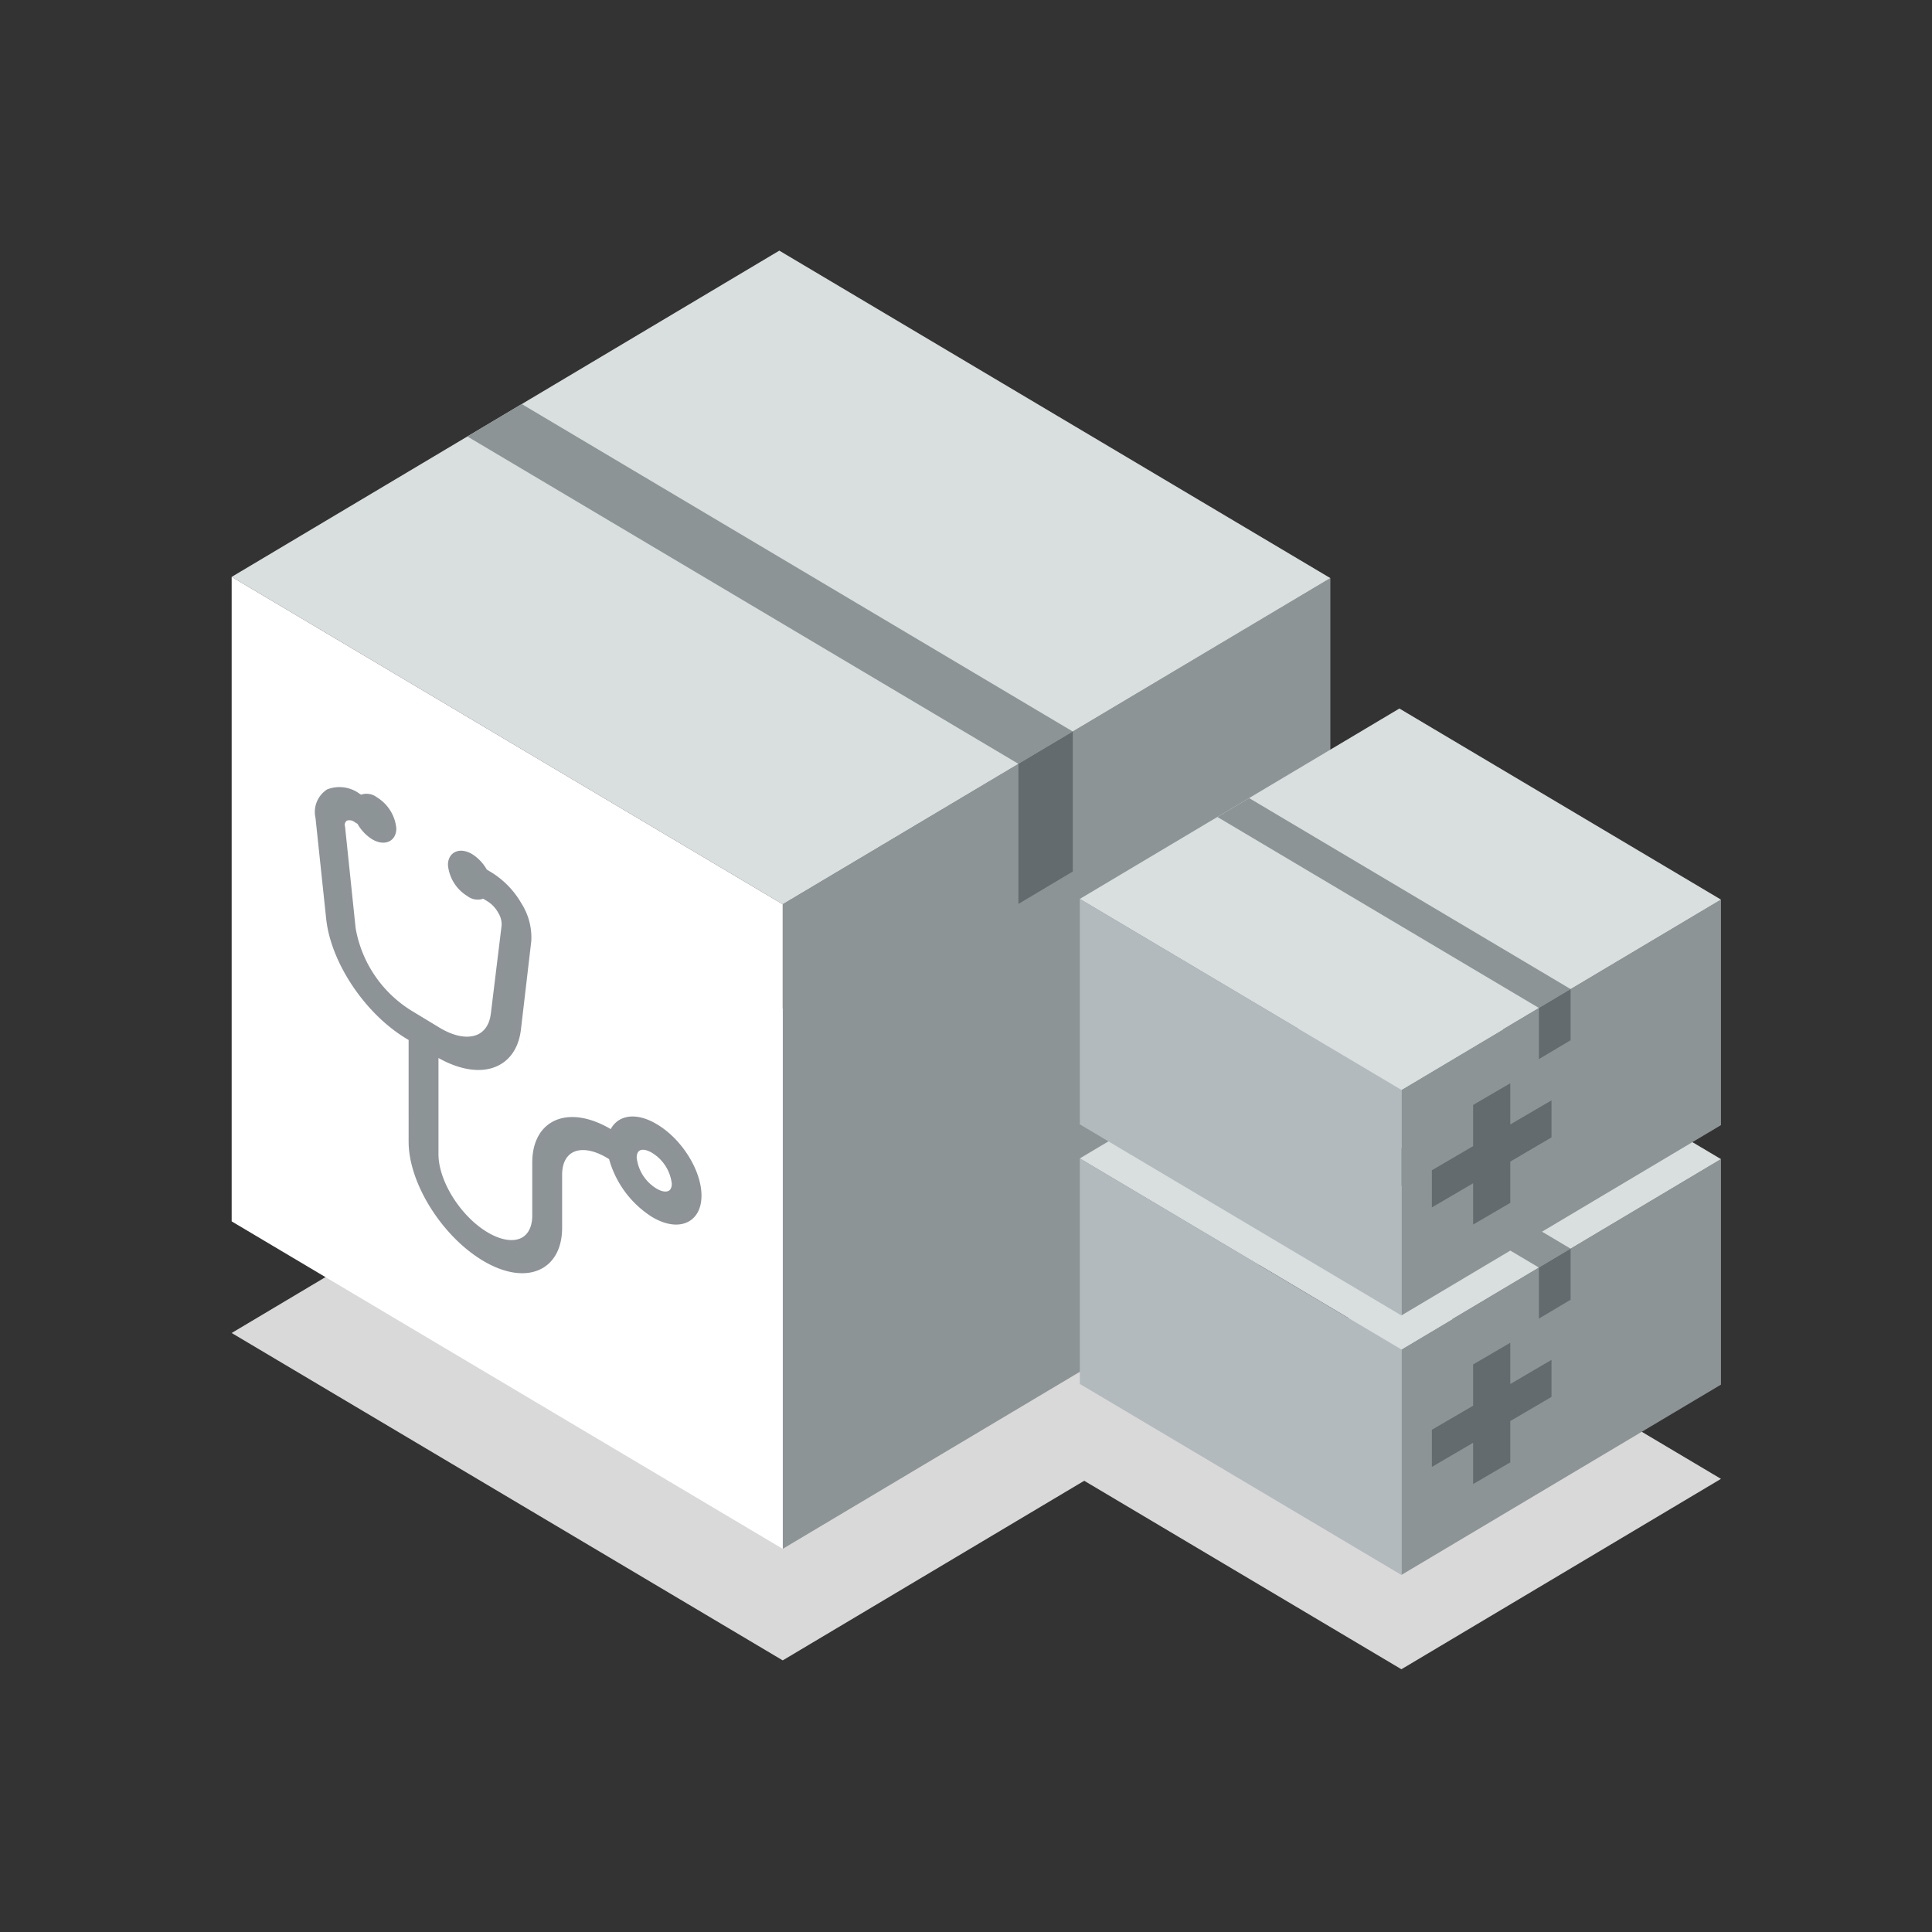 <svg id="Ebene_1" data-name="Ebene 1" xmlns="http://www.w3.org/2000/svg" viewBox="0 0 220 220">
  <rect x="0" y="0" width="220" height="220" fill="#333333" stroke="none"/>
  <defs>
    <style>
      .cls-1 {
        fill: #d9d9d9;
      }

      .cls-2 {
        fill: #8c9496;
      }

      .cls-3 {
        fill: #d9dede;
      }

      .cls-4 {
        fill: #fff;
      }

      .cls-5 {
        fill: #636b6e;
      }

      .cls-6 {
        fill: #b2babd;
      }

      .cls-7 {
        fill: none;
        stroke: #8d9397;
        stroke-miterlimit: 10;
      }
    </style>
  </defs>
  <title>TOF_Anforderungsbereiche_Health-Direct</title>
  <g>
    <polygon class="cls-1" points="26.38 151.79 89.13 189.07 151.49 151.92 88.74 114.64 26.38 151.79"/>
    <polygon class="cls-2" points="151.49 65.82 151.49 139.21 89.13 176.37 89.13 102.97 151.49 65.82"/>
    <polygon class="cls-3" points="88.74 28.54 26.38 65.69 89.13 102.97 151.49 65.83 88.74 28.54"/>
    <polygon class="cls-4" points="26.38 139.08 89.13 176.37 89.13 102.97 26.38 65.69 26.38 139.08"/>
    <polygon class="cls-2" points="53.22 49.7 59.41 46.01 122.16 83.3 115.97 86.98 53.22 49.7"/>
    <polygon class="cls-5" points="122.16 99.24 115.97 102.93 115.97 86.98 122.16 83.3 122.16 99.24"/>
    <polygon class="cls-1" points="122.96 168.32 159.58 190.08 195.97 168.4 159.35 146.64 122.96 168.32"/>
    <polygon class="cls-2" points="159.58 153.67 159.58 179.34 195.97 157.67 195.97 131.99 159.58 153.67"/>
    <polygon class="cls-3" points="122.96 131.91 159.58 153.67 195.97 131.99 159.35 110.23 122.96 131.91"/>
    <polygon class="cls-6" points="122.96 131.91 159.58 153.67 159.58 179.34 122.96 157.59 122.96 131.91"/>
    <polygon class="cls-2" points="138.63 122.58 142.24 120.43 178.85 142.19 175.24 144.34 138.63 122.58"/>
    <polygon class="cls-5" points="178.85 148 175.24 150.15 175.24 144.34 178.85 142.19 178.85 148"/>
    <polygon class="cls-2" points="159.58 124.11 159.58 149.79 195.97 128.12 195.97 102.44 159.58 124.11"/>
    <polygon class="cls-3" points="122.96 102.36 159.58 124.11 195.97 102.44 159.35 80.68 122.96 102.36"/>
    <polygon class="cls-6" points="122.96 102.36 159.58 124.11 159.58 149.79 122.96 128.03 122.96 102.36"/>
    <polygon class="cls-2" points="138.63 93.03 142.24 90.88 178.85 112.63 175.24 114.78 138.63 93.03"/>
    <polygon class="cls-5" points="178.85 118.45 175.24 120.6 175.24 114.78 178.85 112.63 178.85 118.45"/>
    <polygon class="cls-5" points="176.67 125.3 171.98 128.04 171.98 123.35 167.75 125.82 167.75 130.51 163.05 133.26 163.05 137.49 167.75 134.74 167.75 139.44 171.98 136.97 171.98 132.27 176.67 129.52 176.67 125.3"/>
    <polygon class="cls-5" points="176.67 154.85 171.98 157.6 171.98 152.9 167.75 155.37 167.75 160.07 163.05 162.81 163.05 167.04 167.75 164.29 167.75 168.99 171.98 166.52 171.98 161.82 176.67 159.07 176.67 154.85"/>
    <g>
      <path class="cls-2" d="M74.51,135.78A5.24,5.24,0,0,1,72,131.83c0-1.36,1.11-1.81,2.48-1A5.25,5.25,0,0,1,77,134.78c0,1.36-1.11,1.81-2.47,1m0-7.35c-2.27-1.35-4.18-.92-4.72.87l-.43-.26c-4.55-2.7-8.25-1.19-8.25,3.35v6c0,3.22-2.62,4.28-5.84,2.37s-5.84-6.09-5.84-9.32V119.6l.45.27c4.58,2.72,8.42,1.57,8.94-2.67L60,107.12a6.72,6.72,0,0,0-1.06-4,9.49,9.49,0,0,0-3.2-3.33l-.68-.41a4.51,4.51,0,0,0-1.55-1.69c-1.09-.64-2-.28-2,.8a4.15,4.15,0,0,0,2,3.14,1.43,1.43,0,0,0,1.55.15l.68.41a4,4,0,0,1,1.41,1.47,3,3,0,0,1,.47,1.75l-1.23,10.07c-.38,3.11-3.19,4-6.55,2l-3.3-2A14.35,14.35,0,0,1,40,105.76L38.8,94.23A1.09,1.09,0,0,1,39.27,93a1.46,1.46,0,0,1,1.41.21l.4.24a4.51,4.51,0,0,0,1.55,1.69c1.09.64,2,.28,2-.8a4.17,4.17,0,0,0-2-3.14,1.43,1.43,0,0,0-1.55-.15l-.4-.24a3.36,3.36,0,0,0-3.2-.47,2.55,2.55,0,0,0-1.06,2.71l1.22,11.53c.52,4.86,4.36,10.57,8.94,13.29l.45.27V130c0,4.54,3.7,10.44,8.24,13.14s8.24,1.2,8.24-3.35v-6c0-3.23,2.63-4.29,5.85-2.38l.43.26a10.91,10.91,0,0,0,4.72,6.48c2.69,1.6,4.87.71,4.87-2s-2.18-6.17-4.87-7.77"/>
      <path class="cls-7" d="M74.51,135.78A5.24,5.24,0,0,1,72,131.83c0-1.36,1.11-1.81,2.48-1A5.25,5.25,0,0,1,77,134.78C77,136.14,75.87,136.59,74.51,135.78Zm0-7.35c-2.27-1.35-4.18-.92-4.72.87l-.43-.26c-4.55-2.7-8.25-1.19-8.25,3.35v6c0,3.22-2.62,4.28-5.84,2.37s-5.84-6.09-5.84-9.32V119.6l.45.27c4.58,2.72,8.42,1.57,8.94-2.67L60,107.12a6.72,6.72,0,0,0-1.06-4,9.49,9.49,0,0,0-3.2-3.33l-.68-.41a4.51,4.51,0,0,0-1.55-1.69c-1.09-.64-2-.28-2,.8a4.15,4.15,0,0,0,2,3.14,1.43,1.43,0,0,0,1.55.15l.68.41a4,4,0,0,1,1.41,1.47,3,3,0,0,1,.47,1.75l-1.23,10.07c-.38,3.11-3.19,4-6.55,2l-3.3-2A14.35,14.35,0,0,1,40,105.76L38.8,94.23A1.09,1.09,0,0,1,39.27,93a1.46,1.46,0,0,1,1.41.21l.4.24a4.51,4.51,0,0,0,1.55,1.69c1.09.64,2,.28,2-.8a4.17,4.17,0,0,0-2-3.14,1.43,1.43,0,0,0-1.55-.15l-.4-.24a3.36,3.36,0,0,0-3.2-.47,2.55,2.55,0,0,0-1.06,2.71l1.22,11.53c.52,4.86,4.36,10.57,8.94,13.29l.45.27V130c0,4.54,3.7,10.44,8.24,13.14s8.24,1.2,8.24-3.35v-6c0-3.23,2.63-4.29,5.85-2.38l.43.26a10.91,10.91,0,0,0,4.72,6.48c2.69,1.6,4.87.71,4.87-2S77.2,130,74.51,128.43Z"/>
    </g>
  </g>
</svg>
